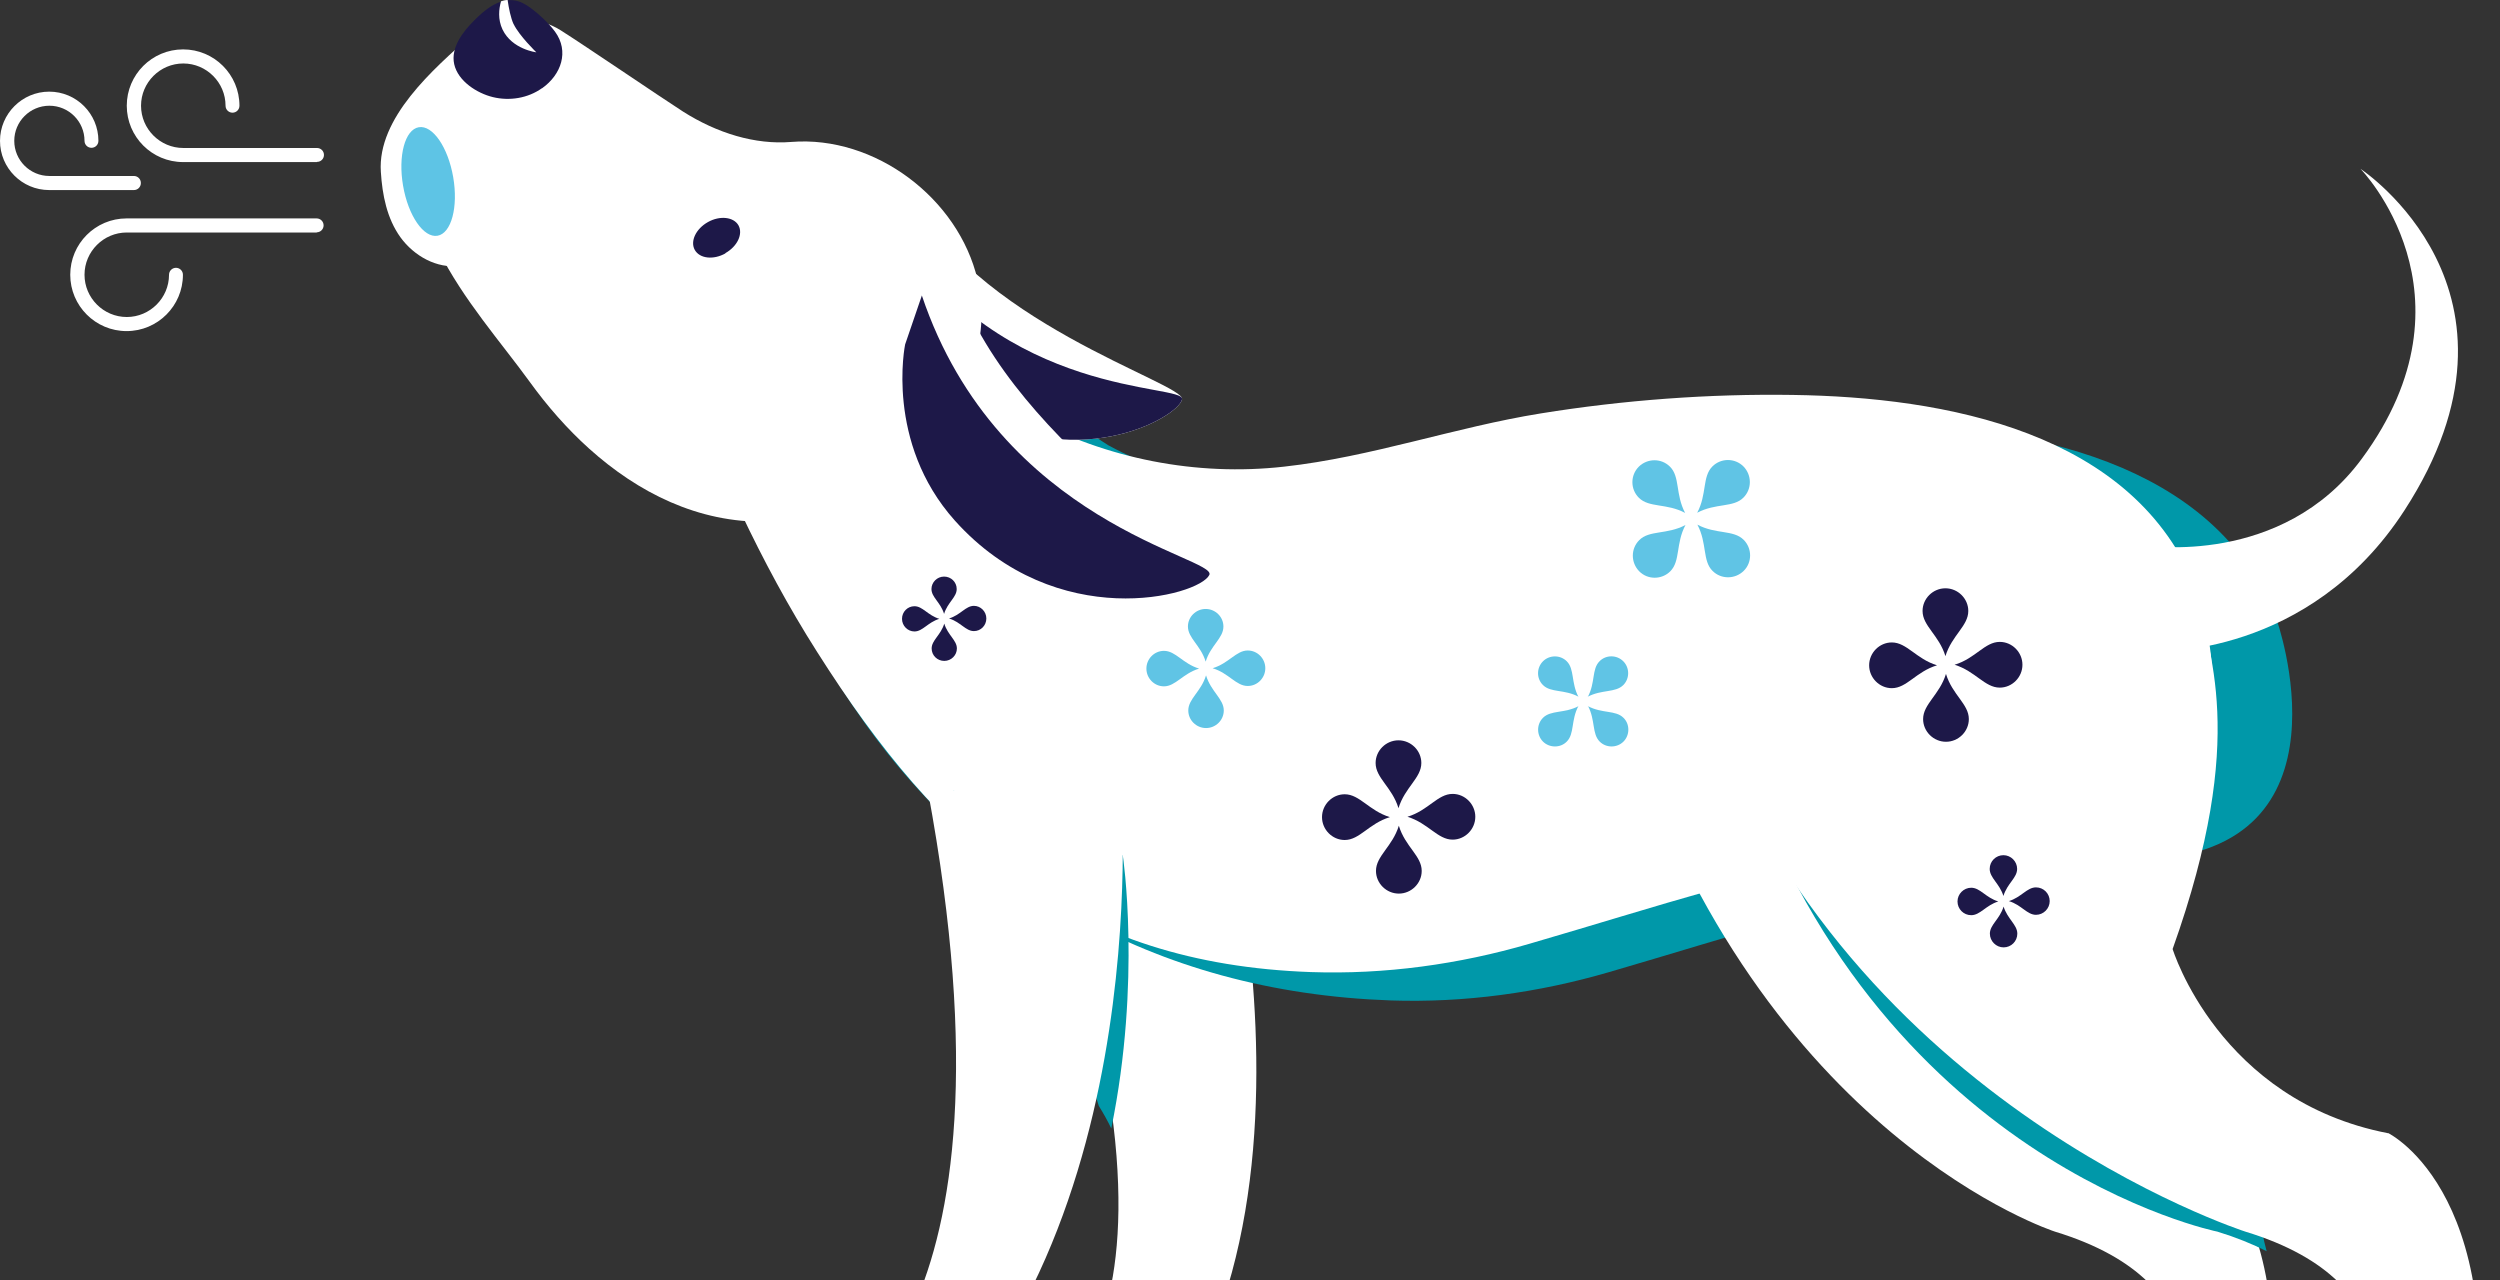 <svg xmlns="http://www.w3.org/2000/svg" fill="none" viewBox="0 0 164 84" height="84" width="164">
<rect x="0" y="0" width="164" height="84" fill="#333333" stroke="none"/>
<g clip-path="url(#clip0_30_1076)">
<path fill="white" d="M72.576 97.452H62.819C62.819 97.452 61.703 94.152 68.004 92.352C68.004 92.352 81.419 87.132 65.832 48.624H79.403C79.403 48.624 89.567 82.44 72.564 97.452H72.576Z"></path>
<path fill="#0098A9" d="M64.848 23.052C64.356 23.484 72.24 28.968 72.72 29.22C77.82 31.956 83.7 33.12 89.46 32.472C95.196 31.836 100.632 29.892 106.296 28.98C111.72 28.104 117.336 27.684 122.832 27.768C132.732 27.912 145.284 30.132 149.328 40.584C149.328 40.584 154.788 55.812 140.712 56.388C137.016 56.544 133.38 56.736 129.72 57.384C121.032 58.932 113.892 61.344 105.564 63.768C100.92 65.124 96.06 65.796 91.212 65.628C75.672 65.076 63.276 57.912 55.2 45.156C53.328 42.216 51.672 39.132 50.184 35.988C50.184 35.988 64.824 23.064 64.836 23.052H64.848Z"></path>
<path fill="white" d="M143.136 74.34C132.036 72.192 130.044 62.256 130.044 62.256C135.096 48.108 132.276 42.744 131.628 38.724L106.692 47.34C115.596 74.64 134.808 80.796 134.808 80.796C146.184 84.264 142.848 92.352 142.848 92.352C136.344 94.392 138.768 97.452 138.768 97.452H148.344C151.74 78.504 143.136 74.328 143.136 74.328V74.34Z"></path>
<path fill="white" d="M140.796 35.784C140.796 35.784 149.7 37.2 154.932 30.096C162.9 19.296 154.848 11.076 154.848 11.076C154.848 11.076 167.052 19.08 157.74 33.468C151.476 43.152 141.444 42.732 141.444 42.732L140.796 35.772V35.784Z"></path>
<path fill="white" d="M59.628 21.192C59.136 21.624 67.02 27.108 67.5 27.36C72.6 30.096 78.48 31.26 84.24 30.612C89.976 29.976 95.412 28.032 101.076 27.12C106.5 26.244 112.116 25.824 117.612 25.908C127.512 26.052 140.064 28.272 144.108 38.724C144.108 38.724 149.568 53.952 135.492 54.528C131.796 54.684 128.16 54.876 124.5 55.524C115.812 57.072 108.672 59.484 100.344 61.908C95.7 63.264 90.84 63.936 85.992 63.768C70.452 63.216 61.68 55.524 53.604 42.768C51.732 39.828 50.076 36.744 48.588 33.6C48.588 33.6 59.604 21.216 59.616 21.204L59.628 21.192Z"></path>
<path fill="#0098A9" d="M149.292 72.36C142.68 68.736 140.7 62.256 140.7 62.256C143.088 48.888 141.108 47.436 140.448 43.404L114.012 48.972C122.916 76.272 145.464 80.796 145.464 80.796C146.712 81.18 147.768 81.612 148.692 82.08C147.816 78.9 148.008 75.372 149.292 72.348V72.36Z"></path>
<path fill="#1D1848" d="M61.944 40.908C61.716 41.664 61.116 42 61.116 42.54C61.116 42.996 61.488 43.356 61.944 43.356C62.4 43.356 62.772 42.984 62.772 42.54C62.772 42 62.172 41.664 61.944 40.908Z"></path>
<path fill="#1D1848" d="M61.62 40.596C60.864 40.368 60.528 39.768 59.988 39.768C59.532 39.768 59.172 40.14 59.172 40.596C59.172 41.052 59.544 41.424 59.988 41.424C60.528 41.424 60.864 40.824 61.62 40.596Z"></path>
<path fill="#1D1848" d="M61.932 40.272C62.16 39.516 62.76 39.18 62.76 38.64C62.76 38.184 62.388 37.824 61.932 37.824C61.476 37.824 61.104 38.196 61.104 38.64C61.104 39.18 61.704 39.516 61.932 40.272Z"></path>
<path fill="#1D1848" d="M62.256 40.572C63.012 40.8 63.348 41.4 63.888 41.4C64.344 41.4 64.704 41.028 64.704 40.572C64.704 40.116 64.332 39.744 63.888 39.744C63.348 39.744 63.012 40.344 62.256 40.572Z"></path>
<path fill="#60C4E5" d="M79.116 44.304C78.792 45.372 77.952 45.84 77.952 46.608C77.952 47.244 78.48 47.76 79.116 47.76C79.752 47.76 80.28 47.244 80.28 46.608C80.28 45.852 79.44 45.372 79.116 44.304Z"></path>
<path fill="#60C4E5" d="M78.66 43.86C77.592 43.536 77.124 42.696 76.356 42.696C75.72 42.696 75.204 43.224 75.204 43.86C75.204 44.496 75.72 45.024 76.356 45.024C77.112 45.024 77.592 44.184 78.66 43.86Z"></path>
<path fill="#60C4E5" d="M79.092 43.404C79.416 42.336 80.256 41.868 80.256 41.1C80.256 40.464 79.728 39.948 79.092 39.948C78.456 39.948 77.928 40.464 77.928 41.1C77.928 41.856 78.768 42.336 79.092 43.404Z"></path>
<path fill="#60C4E5" d="M79.548 43.836C80.616 44.16 81.084 45 81.852 45C82.488 45 83.004 44.472 83.004 43.836C83.004 43.2 82.488 42.672 81.852 42.672C81.096 42.672 80.616 43.512 79.548 43.836Z"></path>
<path fill="#1D1848" d="M91.764 54.168C91.344 55.536 90.264 56.148 90.264 57.132C90.264 57.948 90.948 58.62 91.764 58.62C92.58 58.62 93.264 57.948 93.264 57.132C93.264 56.148 92.184 55.548 91.764 54.168Z"></path>
<path fill="#1D1848" d="M91.176 53.604C89.808 53.184 89.196 52.104 88.212 52.104C87.396 52.104 86.724 52.788 86.724 53.604C86.724 54.42 87.396 55.104 88.212 55.104C89.196 55.104 89.796 54.024 91.176 53.604Z"></path>
<path fill="#1D1848" d="M91.74 53.017C92.16 51.648 93.24 51.036 93.24 50.053C93.24 49.236 92.556 48.565 91.74 48.565C90.924 48.565 90.24 49.236 90.24 50.053C90.24 51.036 91.32 51.636 91.74 53.017Z"></path>
<path fill="#1D1848" d="M92.328 53.58C93.696 54 94.308 55.08 95.292 55.08C96.108 55.08 96.78 54.396 96.78 53.58C96.78 52.764 96.108 52.08 95.292 52.08C94.308 52.08 93.708 53.16 92.328 53.58Z"></path>
<path fill="#60C4E5" d="M111.348 34.416C111.996 35.64 111.672 36.792 112.344 37.452C112.908 38.016 113.82 38.004 114.384 37.452C114.948 36.9 114.948 35.976 114.384 35.412C113.712 34.74 112.56 35.064 111.348 34.416Z"></path>
<path fill="#60C4E5" d="M110.568 34.44C109.344 35.088 108.192 34.764 107.532 35.436C106.968 36 106.98 36.912 107.532 37.476C108.084 38.04 109.008 38.04 109.572 37.476C110.244 36.804 109.92 35.652 110.568 34.44Z"></path>
<path fill="#60C4E5" d="M110.544 33.648C109.896 32.424 110.22 31.272 109.548 30.612C108.984 30.048 108.072 30.06 107.508 30.612C106.944 31.176 106.944 32.088 107.508 32.652C108.18 33.324 109.332 33 110.544 33.648Z"></path>
<path fill="#60C4E5" d="M111.336 33.636C112.56 32.988 113.712 33.312 114.372 32.64C114.936 32.076 114.924 31.164 114.372 30.6C113.808 30.036 112.896 30.036 112.332 30.6C111.66 31.272 111.984 32.424 111.336 33.636Z"></path>
<path fill="#60C4E5" d="M104.172 46.308C104.664 47.244 104.424 48.132 104.94 48.648C105.372 49.08 106.08 49.068 106.5 48.648C106.92 48.228 106.932 47.508 106.5 47.088C105.984 46.572 105.108 46.824 104.16 46.32L104.172 46.308Z"></path>
<path fill="#60C4E5" d="M103.56 46.32C102.624 46.812 101.736 46.572 101.22 47.088C100.788 47.52 100.8 48.228 101.22 48.648C101.64 49.068 102.36 49.08 102.78 48.648C103.296 48.132 103.044 47.256 103.548 46.308L103.56 46.32Z"></path>
<path fill="#60C4E5" d="M103.548 45.72C103.056 44.784 103.296 43.896 102.78 43.38C102.348 42.948 101.64 42.96 101.22 43.38C100.788 43.812 100.788 44.52 101.22 44.94C101.736 45.456 102.612 45.204 103.56 45.708L103.548 45.72Z"></path>
<path fill="#60C4E5" d="M104.148 45.708C105.084 45.216 105.972 45.456 106.488 44.94C106.92 44.508 106.908 43.8 106.488 43.38C106.056 42.948 105.348 42.948 104.928 43.38C104.412 43.896 104.664 44.772 104.16 45.72L104.148 45.708Z"></path>
<path fill="white" d="M59.556 12.3C63.576 21.072 77.772 25.14 77.544 26.196C77.268 27.444 70.2 31.284 63.36 26.556C58.644 23.304 58.464 17.856 58.464 17.856C58.464 17.856 58.032 9 59.544 12.3H59.556Z"></path>
<path fill="#1D1848" d="M58.728 15.036C65.748 26.208 77.772 25.14 77.544 26.196C77.268 27.444 70.2 31.284 63.36 26.556C58.644 23.304 58.464 17.856 58.464 17.856L58.728 15.036Z"></path>
<path fill="white" d="M38.64 29.424C37.188 28.116 35.892 26.628 34.764 25.068C32.868 22.452 30.384 19.668 28.764 16.428C27.576 14.064 25.74 9.576 27.06 7.008C28.068 5.04 29.94 3.084 31.62 1.668C32.796 0.684 35.4 1.116 36.768 1.98C38.328 2.964 43.26 6.324 44.808 7.32C47.04 8.736 49.536 9.504 51.9 9.312C57.396 8.868 62.88 13.008 64.128 18.348C65.976 26.172 57.684 34.08 50.292 34.224C45.804 34.308 41.856 32.316 38.64 29.424Z"></path>
<path fill="#1D1848" d="M47.592 16.62C46.8 17.064 45.9 16.968 45.576 16.392C45.264 15.828 45.648 15.012 46.44 14.568C47.232 14.124 48.132 14.232 48.444 14.784C48.756 15.348 48.372 16.164 47.58 16.608L47.592 16.62Z"></path>
<path fill="white" d="M62.196 16.404C64.428 27.792 79.896 36.552 79.32 37.716C78.648 39.108 69.3 41.592 62.628 34.152C58.032 29.016 59.364 22.596 59.364 22.596C59.364 22.596 61.356 12.108 62.196 16.404Z"></path>
<path fill="#1D1848" d="M60.468 19.368C65.52 34.416 79.896 36.552 79.332 37.716C78.66 39.108 69.312 41.592 62.64 34.152C58.044 29.016 59.376 22.596 59.376 22.596L60.48 19.368H60.468Z"></path>
<path fill="white" d="M37.884 18.048C38.736 15.984 37.896 13.764 36.972 11.88C34.992 7.86 34.224 5.352 30.948 2.292C28.416 4.536 24.744 7.74 24.984 11.28C25.08 12.792 25.38 14.328 26.268 15.564C27.156 16.788 28.656 17.64 30.156 17.436C29.58 17.508 32.58 20.928 32.832 21.204C33.36 21.78 33.468 22.896 33.984 23.472C35.484 21.804 37.056 20.112 37.896 18.072L37.884 18.048Z"></path>
<path fill="#5EC4E5" d="M28.7 15.465C29.607 15.308 30.069 13.588 29.73 11.622C29.391 9.656 28.38 8.189 27.472 8.346C26.564 8.502 26.103 10.223 26.442 12.188C26.781 14.154 27.792 15.621 28.7 15.465Z"></path>
<path fill="#1D1848" d="M35.556 5.784C34.632 6.444 33.432 6.636 32.34 6.372C31.296 6.12 30.048 5.328 29.796 4.212C29.556 3.12 30.372 2.076 31.092 1.356C31.776 0.66 32.736 -0.156 33.804 0.036C34.188 0.108 34.524 0.312 34.836 0.54C35.4 0.96 35.988 1.512 36.408 2.076C37.356 3.372 36.816 4.896 35.568 5.784H35.556Z"></path>
<path fill="white" d="M33.696 1.596C33.504 1.188 33.372 0.516 33.3 0C33.132 0 33 0.048 32.868 0.084C32.724 0.588 32.652 1.272 32.964 1.932C33.588 3.24 35.184 3.432 35.184 3.432C35.184 3.432 34.056 2.34 33.696 1.584V1.596Z"></path>
<path fill="white" d="M156.66 74.34C145.56 72.192 142.524 62.256 142.524 62.256C147.576 48.108 144.756 42.744 144.108 38.724L111.324 44.82C120.228 72.12 147.3 80.796 147.3 80.796C158.676 84.264 155.34 92.352 155.34 92.352C148.836 94.392 151.26 97.452 151.26 97.452H161.868C165.264 78.504 156.66 74.328 156.66 74.328V74.34Z"></path>
<path fill="#0098A9" d="M72.084 72.552C72.384 73.032 72.66 73.524 72.9 74.028C74.892 64.308 73.656 56.112 73.656 56.112L62.544 51.864C63.396 56.472 63.924 60.552 64.188 64.188C68.352 65.508 70.98 68.772 72.084 72.552Z"></path>
<path fill="white" d="M57.18 97.452H48.072C48.072 97.452 47.712 94.368 53.964 92.688C53.964 92.688 67.56 87.816 60.864 51.852H73.536C73.536 51.852 76.116 83.424 57.18 97.452Z"></path>
<path fill="#1D1848" d="M127.656 44.208C127.236 45.576 126.156 46.188 126.156 47.172C126.156 47.988 126.84 48.66 127.656 48.66C128.472 48.66 129.156 47.988 129.156 47.172C129.156 46.188 128.076 45.588 127.656 44.208Z"></path>
<path fill="#1D1848" d="M127.068 43.644C125.7 43.224 125.088 42.144 124.104 42.144C123.288 42.144 122.616 42.828 122.616 43.644C122.616 44.46 123.288 45.144 124.104 45.144C125.088 45.144 125.688 44.064 127.068 43.644Z"></path>
<path fill="#1D1848" d="M127.62 43.044C128.04 41.676 129.12 41.064 129.12 40.08C129.12 39.264 128.436 38.592 127.62 38.592C126.804 38.592 126.12 39.264 126.12 40.08C126.12 41.064 127.2 41.664 127.62 43.044Z"></path>
<path fill="#1D1848" d="M128.22 43.608C129.588 44.028 130.2 45.108 131.184 45.108C132 45.108 132.672 44.424 132.672 43.608C132.672 42.792 132 42.108 131.184 42.108C130.2 42.108 129.6 43.188 128.22 43.608Z"></path>
<path fill="#1D1848" d="M131.436 59.472C131.184 60.3 130.536 60.66 130.536 61.248C130.536 61.74 130.944 62.148 131.436 62.148C131.928 62.148 132.336 61.752 132.336 61.248C132.336 60.66 131.688 60.288 131.436 59.472Z"></path>
<path fill="#1D1848" d="M131.088 59.136C130.26 58.884 129.9 58.236 129.312 58.236C128.82 58.236 128.412 58.644 128.412 59.136C128.412 59.628 128.808 60.036 129.312 60.036C129.9 60.036 130.272 59.388 131.088 59.136Z"></path>
<path fill="#1D1848" d="M131.424 58.776C131.676 57.948 132.324 57.588 132.324 57C132.324 56.508 131.916 56.1 131.424 56.1C130.932 56.1 130.524 56.496 130.524 57C130.524 57.588 131.172 57.96 131.424 58.776Z"></path>
<path fill="#1D1848" d="M131.784 59.112C132.612 59.364 132.972 60.012 133.56 60.012C134.052 60.012 134.46 59.604 134.46 59.112C134.46 58.62 134.064 58.212 133.56 58.212C132.972 58.212 132.6 58.86 131.784 59.112Z"></path>
<path fill="white" d="M20.784 10.632H12.012C9.972 10.632 8.316 8.976 8.316 6.936C8.316 4.896 9.972 3.24 12.012 3.24C14.052 3.24 15.708 4.896 15.708 6.936C15.708 7.188 15.504 7.392 15.252 7.392C15 7.392 14.796 7.188 14.796 6.936C14.796 5.412 13.548 4.164 12.024 4.164C10.5 4.164 9.252 5.412 9.252 6.936C9.252 8.46 10.5 9.708 12.024 9.708H20.796C21.048 9.708 21.252 9.912 21.252 10.164C21.252 10.416 21.048 10.62 20.796 10.62L20.784 10.632Z"></path>
<path fill="white" d="M20.784 15.252H8.316C6.792 15.252 5.544 16.5 5.544 18.024C5.544 19.548 6.792 20.796 8.316 20.796C9.84 20.796 11.088 19.548 11.088 18.024C11.088 17.772 11.292 17.568 11.544 17.568C11.796 17.568 12 17.772 12 18.024C12 20.064 10.344 21.72 8.304 21.72C6.264 21.72 4.608 20.064 4.608 18.024C4.608 15.984 6.264 14.328 8.304 14.328H20.772C21.024 14.328 21.228 14.532 21.228 14.784C21.228 15.036 21.024 15.24 20.772 15.24L20.784 15.252Z"></path>
<path fill="white" d="M9.24 12.012C9.24 12.264 9.036 12.468 8.784 12.468H3.228C1.44 12.468 0 11.016 0 9.24C0 7.464 1.452 6.012 3.228 6.012C5.016 6.012 6.456 7.464 6.456 9.24C6.456 9.492 6.252 9.696 6 9.696C5.748 9.696 5.544 9.492 5.544 9.24C5.544 7.968 4.512 6.936 3.24 6.936C1.968 6.936 0.936 7.968 0.936 9.24C0.936 10.512 1.968 11.544 3.24 11.544H8.784C9.036 11.544 9.24 11.748 9.24 12V12.012Z"></path>
</g>
<defs>
<clipPath id="clip0_30_1076">
<rect fill="white" height="84" width="163.2"></rect>
</clipPath>
</defs>
</svg>
